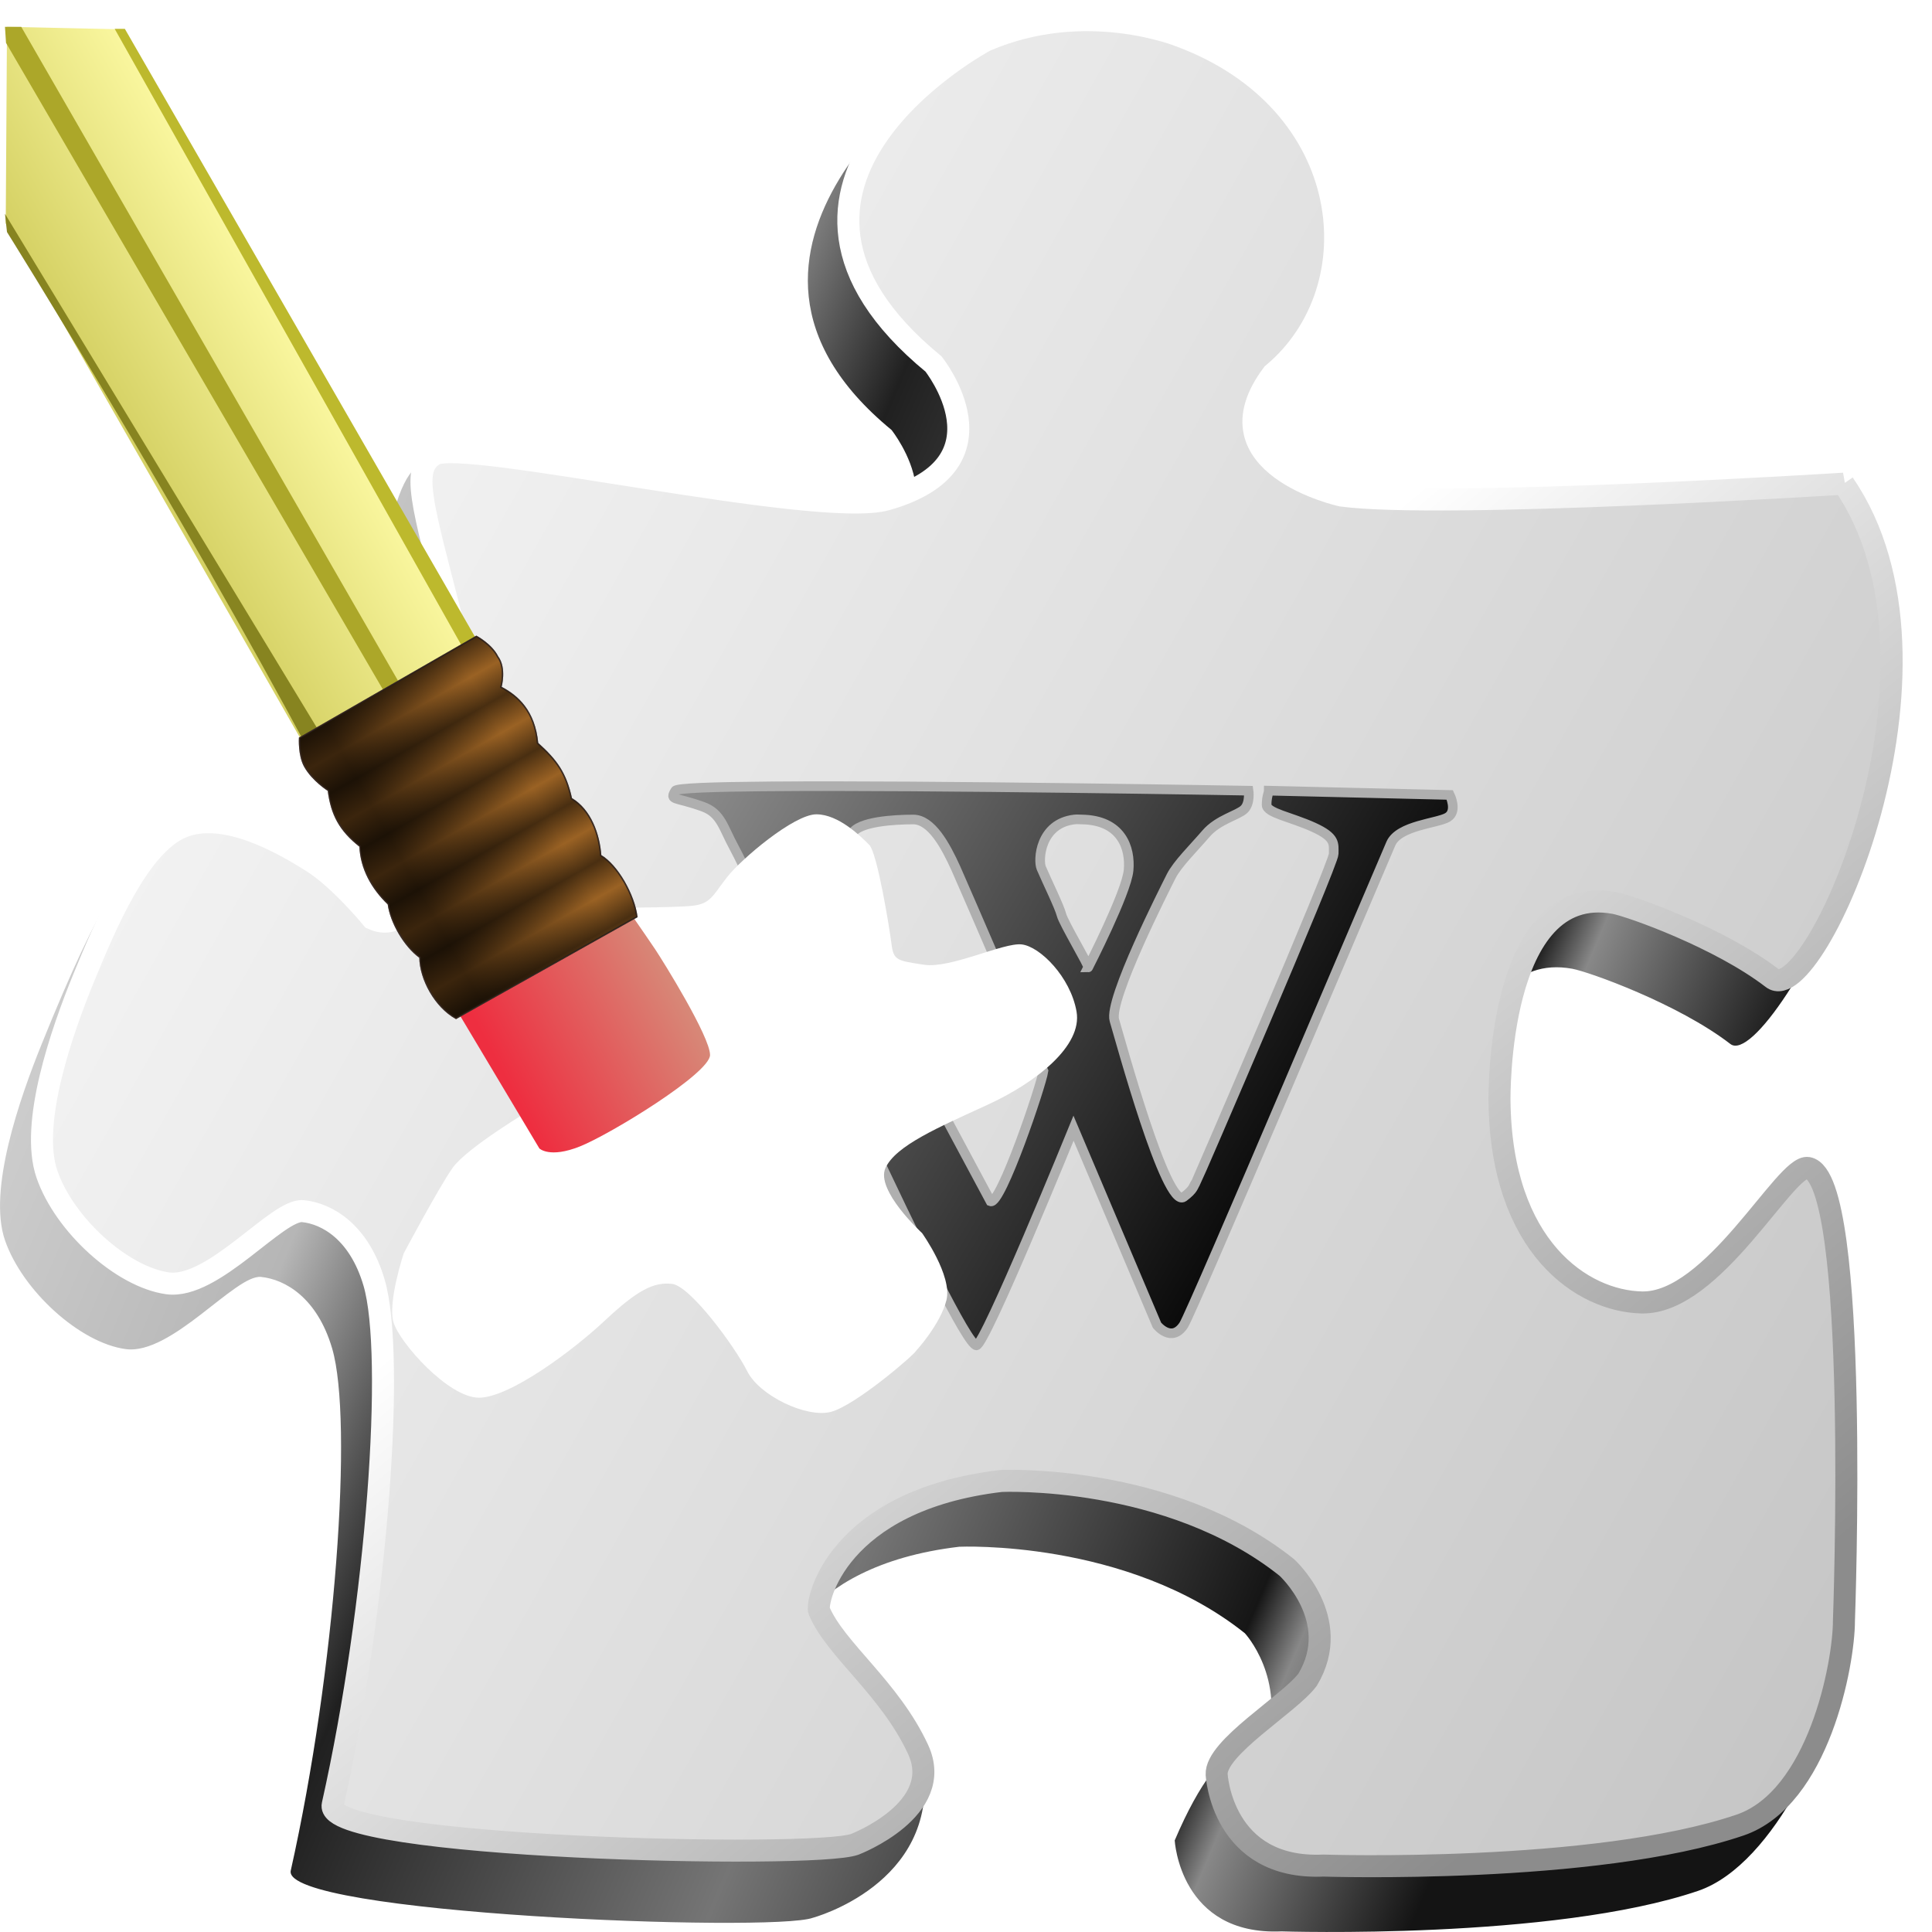 <?xml version="1.0" encoding="UTF-8" standalone="no"?>
<svg xmlns="http://www.w3.org/2000/svg" width="200" height="200">
  <defs>
    <linearGradient id="b" x1="60.505" x2="218.07" y1="612.13" y2="700.99" gradientTransform="translate(-116.65 -821.71) scale(1.425)" gradientUnits="userSpaceOnUse">
      <stop offset="0" stop-color="#fff"/>
      <stop offset="1" stop-color="#c5c5c5"/>
    </linearGradient>
    <linearGradient id="c" x1="217.81" x2="167.43" y1="686.68" y2="626.81" gradientTransform="translate(-116.65 -821.71) scale(1.425)" gradientUnits="userSpaceOnUse">
      <stop offset="0" stop-color="#8c8c8c"/>
      <stop offset="1" stop-color="#fff"/>
    </linearGradient>
    <linearGradient id="i" x1="110.18" x2="111.32" y1="626.5" y2="628.51" gradientTransform="translate(-116.65 -821.71) scale(1.425)" gradientUnits="userSpaceOnUse" spreadMethod="reflect">
      <stop offset="0" stop-opacity=".524"/>
      <stop offset="1" stop-opacity="0"/>
    </linearGradient>
    <linearGradient id="h" x1="111.08" x2="120.53" y1="639.19" y2="633.92" gradientTransform="translate(-116.65 -821.71) scale(1.425)" gradientUnits="userSpaceOnUse">
      <stop offset="0" stop-color="#3b250d"/>
      <stop offset="1" stop-color="#9a6224"/>
    </linearGradient>
    <linearGradient id="g" x1="95.107" x2="108.97" y1="616.73" y2="608.85" gradientTransform="translate(-116.65 -821.71) scale(1.425)" gradientUnits="userSpaceOnUse">
      <stop offset="0" stop-color="#d3cf61"/>
      <stop offset="1" stop-color="#fdfaa4"/>
    </linearGradient>
    <linearGradient id="f" x1="118.73" x2="131.7" y1="655.18" y2="648.24" gradientTransform="translate(-116.65 -821.71) scale(1.425)" gradientUnits="userSpaceOnUse">
      <stop offset="0" stop-color="#ee2e40"/>
      <stop offset="1" stop-color="#d68c7a"/>
    </linearGradient>
    <linearGradient id="d" x1="181.24" x2="130.69" y1="658.24" y2="628.37" gradientTransform="translate(-116.65 -821.71) scale(1.425)" gradientUnits="userSpaceOnUse">
      <stop offset="0"/>
      <stop offset="1" stop-color="#969696"/>
    </linearGradient>
    <linearGradient id="a" x1="81.786" x2="216.41" y1="638.23" y2="695.38" gradientTransform="translate(-116.65 -821.71) scale(1.425)" gradientUnits="userSpaceOnUse">
      <stop offset="0" stop-color="#d5d5d5"/>
      <stop offset=".21" stop-color="#b6b6b6"/>
      <stop offset=".321" stop-color="#202020"/>
      <stop offset=".532" stop-color="#757575"/>
      <stop offset=".722" stop-color="#161616"/>
      <stop offset=".749" stop-color="#888"/>
      <stop offset=".855" stop-color="#141414"/>
      <stop offset="1" stop-color="#141414"/>
    </linearGradient>
    <filter id="e" color-interpolation-filters="sRGB">
      <feGaussianBlur stdDeviation=".466"/>
    </filter>
  </defs>
  <path fill="url(#a)" d="M188.89 58.154c18.093 8.57-5.506 53.203-9.761 49.921-5.418-4.179-14.665-7.48-16.368-7.79-12.246-2.227-11.874 20.472-11.874 20.472.155 15.17 8.579 20.76 14.74 20.882 7.43.155 14.868-14.347 17.197-13.921 5.406.988 7.212 46.058 7.212 46.058 0 4.489-6.122 19.201-14.247 21.965-15.015 5.108-43.127 4.194-43.127 4.194-10.526.464-11.055-9.417-11.055-9.417 5.396-12.697 9.417-9.827 9.417-9.827 2.167-6.966-2.157-11.619-2.157-11.619-12.228-9.752-29.57-8.953-29.57-8.953-17.027 2.012-19.221 12.544-18.835 13.457 1.703 4.025 12.215 3.064 15.156 9.411 1.454 12.091-11.471 15.54-11.471 15.54-4.179 1.548-55.08-.395-54.047-4.888 4.644-20.742 6.479-46.585 4.284-54.047-1.548-5.263-4.872-7.149-7.36-7.405-2.642-.272-9.277 8.129-14.021 7.47-4.736-.64-10.686-6.05-12.486-11.26-1.8-5.2 1.525-14.69 3.795-20.31 6.11-15.138 9.373-20.072 13.777-21.957 4.462-1.909 6.267 2.892 9.123 4.696 2.856 1.804 6.99 11.114 6.99 11.114 8.668 3.87 8.189-31.118 8.189-31.118-3.096-12.074-2.351-15.119-1.595-17.89 1.302-4.779 2.897-5.141 4.052-5.43 8.789-2.202 36.289 12.815 42.583 11.037 13.119-3.708 4.858-14.031 4.858-14.031-22.599-18.575 6.171-38.067 6.171-38.067 10.371-4.489 19.379 4.135 19.379 4.135 18.265 6.811 28.877 13.776 9.562 34.971-5.763 10.327 7.115 12.583 7.115 12.583 10.371 1.393 54.38.041 54.38.041z"/>
  <path fill="url(#b)" stroke="url(#c)" stroke-width="2.279" d="M190.85 50.074c13.002 18.884-3.126 54.473-7.38 51.191-5.418-4.179-14.665-7.48-16.368-7.79-12.246-2.227-11.874 20.472-11.874 20.472.155 15.17 8.579 20.76 14.74 20.882 7.43.155 14.868-14.347 17.197-13.921 5.406.988 3.72 46.852 3.72 46.852 0 4.489-2.631 18.407-10.755 21.171-15.015 5.108-43.127 4.194-43.127 4.194-10.526.464-11.055-9.417-11.055-9.417-.155-2.786 7.513-7.287 9.417-9.827 3.753-6.255-2.157-11.619-2.157-11.619-12.228-9.752-29.57-8.953-29.57-8.953-17.027 2.012-19.221 12.544-18.835 13.457 1.703 4.025 7.295 7.984 10.236 14.331 2.882 6.219-6.551 9.827-6.551 9.827-4.179 1.548-55.08.399-54.047-4.095 4.644-20.742 6.479-46.585 4.284-54.047-1.548-5.263-4.872-7.149-7.36-7.405-2.642-.272-9.277 8.129-14.021 7.47-4.732-.66-10.681-6.07-12.481-11.28-1.8-5.2 1.493-14.7 3.795-20.32 2.301-5.606 5.723-13.715 10.126-15.599 4.462-1.909 10.71 1.781 13.567 3.585 2.856 1.804 6.197 5.877 6.197 5.877 8.668 3.87 8.189-31.118 8.189-31.118-3.096-12.074-4.237-15.494-1.754-16.938 3.017-1.754 39.673 6.667 46.793 4.654 13.119-3.708 4.858-14.031 4.858-14.031-22.599-18.575 5.378-33.465 5.378-33.465 10.371-4.489 20.173-.467 20.173-.467 18.265 6.811 20.148 26.156 9.562 34.971-7.12 9.442 7.115 12.583 7.115 12.583 10.371 1.393 52-1.228 52-1.228z"/>
  <path fill="url(#d)" stroke="#afafaf" stroke-width=".997" d="M79.439 81.404c-5.59.049-9.368.182-9.526.445-.631 1.052-.081.607 2.842 1.656 1.885.677 2.1 2.155 3.256 4.264.932 1.701 3.606 7.567 3.606 7.567s19.563 43.726 21.456 43.936c.862.096 10.06-22.48 10.06-22.48l8.636 20.388s1.498 1.893 2.76 0c.889-1.333 20.615-47.963 21.456-49.856.841-1.893 4.824-2.084 5.876-2.715 1.052-.631.223-2.315.223-2.315l-18.741-.445c0 .21-.223.628-.223 1.469 0 .841 2.538 1.263 4.852 2.315 2.314 1.052 2.092 1.708 2.092 2.76s-14.159 33.888-14.289 34.054c-.252.351-.17.671-1.246 1.469-1.799 1.252-6.536-16.192-7.167-18.295-.631-2.103 5.245-13.65 5.876-14.912.631-1.262 2.344-2.935 3.606-4.407 1.262-1.472 3.331-1.906 3.962-2.537.631-.631.445-1.914.445-1.914 0 0-33.04-.593-49.812-.445zm15.09 3.428c1.893 0 3.355 2.717 4.407 5.03.803 1.765 9.081 21.011 9.081 21.011-.21 1.472-4.424 13.909-5.475 13.488l-15.8-29.468s.838-7.329 1.469-8.591c.631-1.262 4.428-1.469 6.321-1.469zm16.693 0c.239-.028.487-.004.757 0 4.098.058 5.062 2.939 4.852 5.253-.21 2.314-4.184 10.06-4.184 10.06.21 0-2.55-4.589-2.76-5.431-.21-.841-1.461-3.38-2.092-4.852-.347-.811-.15-4.611 3.428-5.03z"/>
  <path fill="#fff" d="M148.4 674.78s1.772-1.92 2.215-3.692-1.772-4.873-1.772-4.873-3.396-3.101-2.658-4.725c.738-1.624 3.839-2.953 7.383-4.578 3.544-1.624 6.94-4.282 6.497-6.793-.443-2.51-2.658-4.725-3.987-4.873-1.329-.148-5.168 1.772-7.088 1.477-1.92-.295-2.215-.295-2.363-1.477-.148-1.181-1.034-6.645-1.624-7.236-.591-.591-2.215-2.215-3.839-2.215s-5.464 3.249-6.497 4.578-1.181 1.92-2.51 2.067c-1.329.148-6.645.148-6.645.148l-5.611 11.665.591 2.953s-4.725 2.806-5.759 4.282c-1.034 1.477-3.544 6.202-3.544 6.202s-1.181 3.544-.738 5.021c.443 1.477 3.987 5.464 6.202 5.464s6.793-3.396 9.155-5.611c2.363-2.215 3.544-2.806 4.873-2.658 1.329.148 4.578 4.578 5.464 6.35.886 1.772 4.282 3.396 6.054 2.953 1.772-.443 6.054-4.135 6.202-4.43z" filter="url(#e)" transform="translate(-116.65 -821.71) scale(1.425)"/>
  <path fill="url(#f)" d="m46.789 103.74 9.045 15.145s1.052 1.052 4.207-.21c3.155-1.262 13.462-7.572 13.462-9.465 0-1.893-4.838-9.676-5.679-10.938-.841-1.262-4.207-6.1-4.207-6.1l-16.828 11.574z"/>
  <path fill="url(#g)" d="M.594 23.122.724 2.776l11.961.262 37.47 64.945-17.879 10.517-31.682-55.378z"/>
  <path fill="#aca729" d="m2.197 2.776 39.754 68.992-1.472 1.053L.623 4.438.514 2.777h1.683z"/>
  <path fill="#878420" d="M33.958 77.238.514 22.128l.21 1.893s17.879 28.607 31.551 54.268l1.683-1.052z"/>
  <path fill="#bdb92d" d="m12.924 2.987 38.282 66.468-1.472.842-37.862-67.31h1.052z"/>
  <path fill="url(#h)" stroke="#3b2c23" stroke-width=".142" d="M49.313 65.879s1.562.824 2.201 2.103c.892 1.19.34 3.155.34 3.155 1.737.9 3.477 2.458 3.798 5.803 1.966 1.763 2.921 3.087 3.498 5.722 2 1.193 2.87 3.712 3.033 5.898 1.757 1.034 3.457 4.107 3.746 6.347l-18.72 10.513c-2.147-1.19-3.715-4.057-3.735-6.31-1.609-1.158-3.034-3.653-3.273-5.518-1.679-1.609-2.84-3.674-2.931-5.98-2.093-1.652-2.957-3.281-3.279-5.785 0 0-1.622-1.012-2.449-2.492-.643-1.15-.53-2.942-.53-2.942l18.299-10.514z"/>
  <path fill="url(#i)" stroke="#3b2c23" stroke-opacity=".49" stroke-width=".142" d="M49.313 65.879s1.562.824 2.201 2.103c.892 1.19.34 3.155.34 3.155 1.737.9 3.477 2.458 3.798 5.803 1.966 1.763 2.921 3.087 3.498 5.722 2 1.193 2.87 3.712 3.033 5.898 1.757 1.034 3.457 4.107 3.746 6.347l-18.72 10.513c-2.147-1.19-3.715-4.057-3.735-6.31-1.609-1.158-3.034-3.653-3.273-5.518-1.679-1.609-2.84-3.674-2.931-5.98-2.093-1.652-2.957-3.281-3.279-5.785 0 0-1.622-1.012-2.449-2.492-.643-1.15-.53-2.942-.53-2.942l18.299-10.514z"/>
</svg>